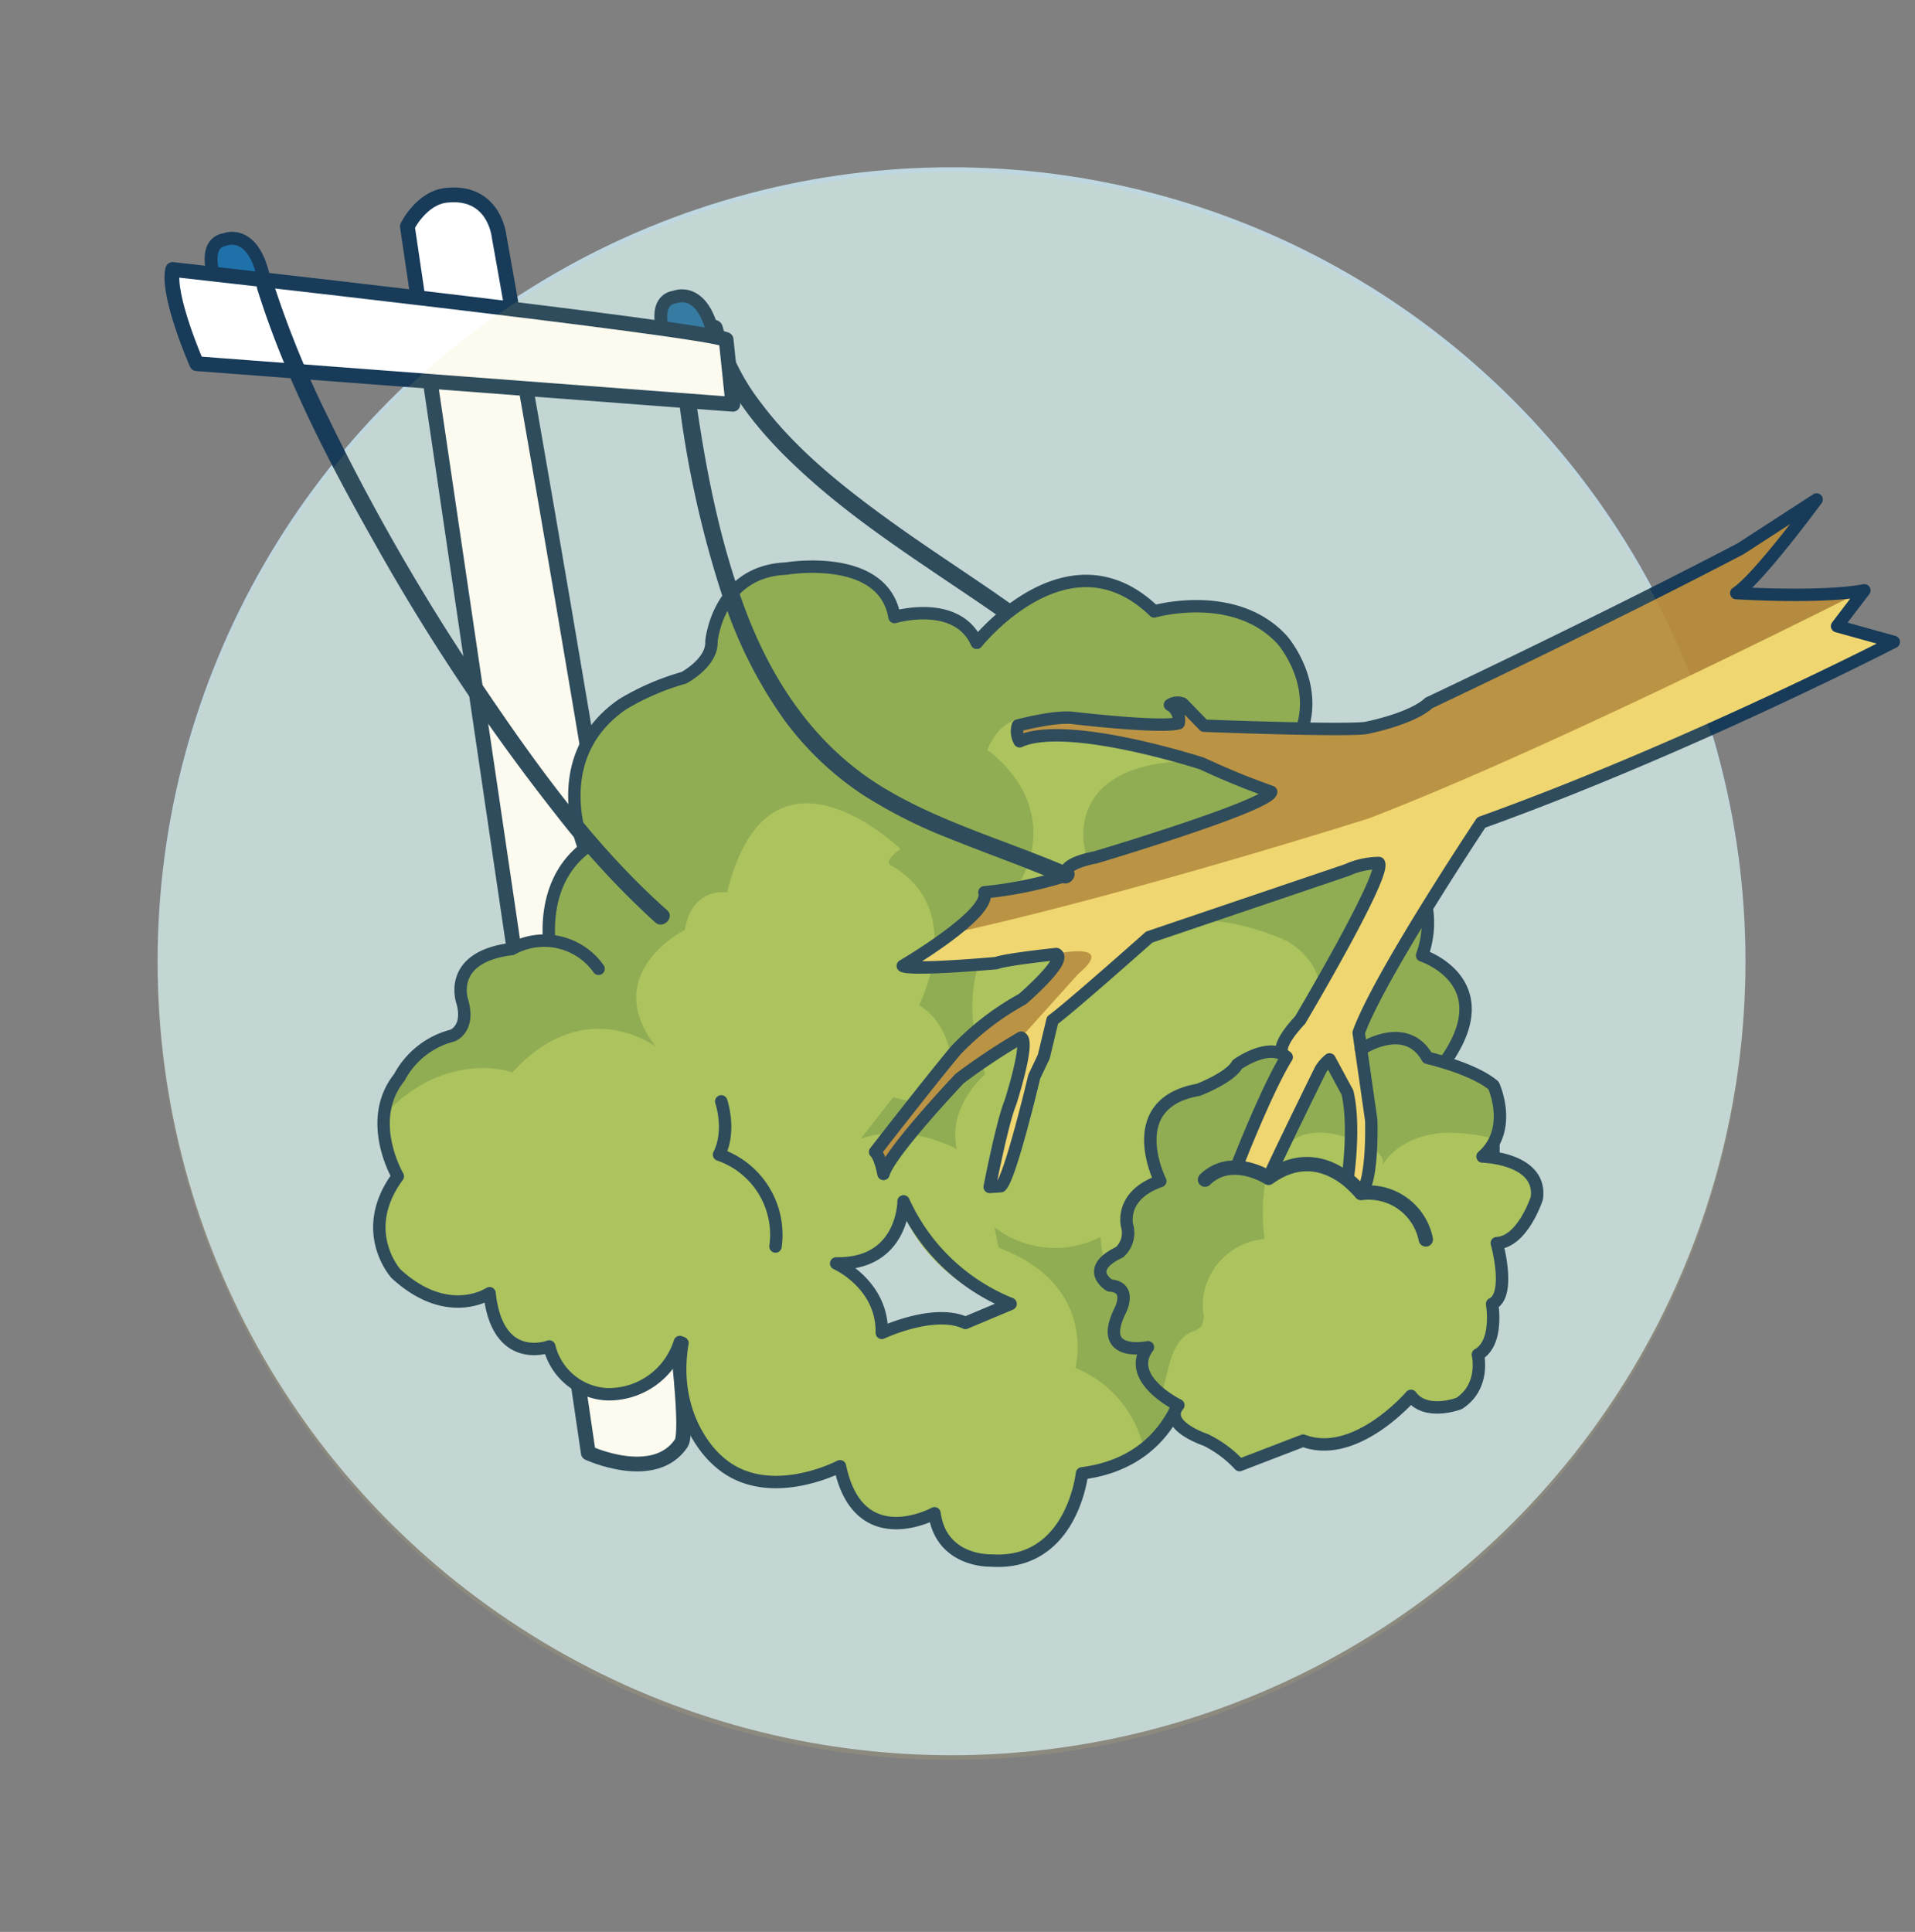 <svg id="Layer_1" data-name="Layer 1" xmlns="http://www.w3.org/2000/svg" viewBox="0 0 251.87 254.07"><rect x="0" y="0" width="251.87" height="254.07" fill="#808080" stroke="none"/><title>powerpointer-1</title><circle cx="125.15" cy="126.42" r="104.42" style="fill:#bed7e0"/><path d="M92.86,43.4c1.83,7.16,6.63,13.1,11.92,18.06C110.65,67,117.33,71.55,124,76.05c3.53,2.38,7.07,4.74,10.51,7.25,1.16.86,2.29-1.09,1.13-1.94-6-4.42-12.39-8.4-18.46-12.78s-12.38-9.34-17-15.48A29.27,29.27,0,0,1,95,42.8a1.13,1.13,0,0,0-2.17.6Z" style="fill:#173b59"/><path d="M53.58,29.77l23.8,161.32s8.65,4,12.22-1.28S65.63,31,65.63,31,65,25,58.72,25.68C55.44,26,53.58,29.77,53.58,29.77Z" style="fill:#fff"/><path d="M53.58,29.77l23.8,161.32s8.65,4,12.22-1.28S65.63,31,65.63,31,65,25,58.72,25.68C55.44,26,53.58,29.77,53.58,29.77Z" style="fill:none;stroke:#173b59;stroke-linecap:round;stroke-linejoin:round;stroke-width:1.941px"/><path d="M28.41,37.23S26.32,32,29.63,31.49c0,0,4-1.69,5.28,6.18Z" style="fill:#1f71a9"/><path d="M87.56,44.79s-2.09-5.25,1.23-5.74c0,0,4-1.69,5.27,6.18Z" style="fill:#1f71a9"/><path d="M28.41,37.23S26.32,32,29.63,31.49c0,0,4-1.69,5.28,6.18Z" style="fill:none;stroke:#173b59;stroke-linecap:round;stroke-linejoin:round;stroke-width:1.694px"/><path d="M87.56,44.79s-2.09-5.25,1.23-5.74c0,0,4-1.69,5.27,6.18Z" style="fill:none;stroke:#173b59;stroke-linecap:round;stroke-linejoin:round;stroke-width:1.694px"/><path d="M22.71,35.44S92,43.16,95.5,44.66l.89,8.51L25.87,47.83S21.94,38.88,22.71,35.44Z" style="fill:#fff"/><path d="M22.71,35.44S92,43.16,95.5,44.66l.89,8.51L25.87,47.83S21.94,38.88,22.71,35.44Z" style="fill:none;stroke:#173b59;stroke-linecap:round;stroke-linejoin:round;stroke-width:1.941px"/><path d="M142.27,193.77c17.08-2.22,14.58-22.1,14.58-22.1.74,6.4,7.88,7.41,7.88,7.41,8.87.52,13-9.59,13-9.59a24.19,24.19,0,0,0,15.48-9.35c8.7-12.67-3.21-20.48-3.21-20.48,7.55-10.55-3-14-3-14a12.57,12.57,0,0,0,.06-8.47,17.61,17.61,0,0,0-7.16-9.55c0-10.54-8.74-11.61-8.74-11.61,2.22-6.38-2.51-11.82-2.51-11.82-6.19-6.86-16.88-3.8-16.88-3.8-11.32-11-23.34,4.13-23.34,4.13-2.62-5.82-10.82-3.39-10.82-3.39-1.46-8.57-14.27-6.37-14.27-6.37-9,.37-9.81,9.58-9.81,9.58.15,2.83-3.63,4.78-3.63,4.78a33,33,0,0,0-8.07,3.49c-10.19,7-5,19-5,19-4.59,3.61-4.85,9.19-4.64,12.06a9.42,9.42,0,0,0-4.91,1.09c-8.7,1.1-6.49,7-6.49,7,1,3.55-1.31,4.38-1.31,4.38a11,11,0,0,0-7,5.51c-4.53,5.69-.2,13-.2,13-5.31,7.21-.25,12.8-.25,12.8,6.83,6.3,12.32,2.58,12.32,2.58,1,9.6,7.85,7,7.85,7a8.24,8.24,0,0,0,7.5,6.28,9.79,9.79,0,0,0,9.68-6.87,2.43,2.43,0,0,0,.38,0c-1.79,10.17,4.42,15.46,4.42,15.46,6.36,6.14,16.27.92,16.27.92C113,204.51,122.92,199,122.92,199c.87,6.45,7.4,6.21,7.4,6.21C141,206,142.27,193.77,142.27,193.77Zm-26.11-19.06c-.82-7.26-5.36-8.16-5.36-8.16,8.18-.66,7.92-7.29,7.92-7.29,3.46,8.91,12.6,12.05,12.6,12.05L126,173.54C121.3,172,116.16,174.71,116.16,174.71Z" style="fill:#a4c15c"/><path d="M130.79,161.39l.54,2.69c13.15,4.94,10.1,15.82,10.1,15.82a15,15,0,0,1,9,10.61c8-6.27,6.41-18.84,6.41-18.84-11.49,5.24-12.09-9-12.09-9A13,13,0,0,1,130.79,161.39Z" style="fill:#85a950"/><path d="M179.14,156.24s5-9.17-7.48-18.47c0,0,6-8.85-2.35-14,0,0-7.39-3.47-12.63-2.49,0,0-2.1-7.25-16.91-4.17,0,0,3.53-1.85,2.89-5.63,0,0-3.16-12.5,17.25-11.33,0,0-7.27-5.21-16.22-2.66,0,0-10.16-7.86-13.84,1.15,0,0,11.11,7.38,3.27,19.13l1.86,1.36s-11.26,5.27-5.4,22.16c0,0-5,4.13-3.73,9.84,0,0-6.28-3.56-12.64-1.37l4.28-5.47s9,2.91,7.7-3.5c0,0,.25-5.79-4.31-8.6,0,0,6.47-12.44-3.56-18.3,0,0-1.49-.35,1.11-2.24,0,0-17.27-16.75-22.8,5.72,0,0-4.56-.84-5.56,4.93,0,0-11.37,5.71-3.78,15.39,0,0-9.29-7.15-18.9,3.34,0,0-8.65-3.16-16.88,5.59a9.39,9.39,0,0,1,2-4.94,11,11,0,0,1,7-5.51s2.27-.83,1.31-4.38c0,0-2.21-5.94,6.49-7a9.42,9.42,0,0,1,4.91-1.09c-.21-2.87,0-8.45,4.64-12.06,0,0-5.2-11.95,5-19a33,33,0,0,1,8.07-3.49,9.55,9.55,0,0,0,2.37-1.83h0A5.3,5.3,0,0,0,93.21,86v0a2.36,2.36,0,0,0,.12-.28l.06-.18a1.87,1.87,0,0,0,.07-.22,2.33,2.33,0,0,0,0-.28l0-.17a3.65,3.65,0,0,0,0-.47h0s.81-9.21,9.81-9.58h0l.14,0h0l.22,0h0c2.19-.29,12.56-1.22,13.86,6.43,0,0,8.2-2.43,10.82,3.39,0,0,12-15.12,23.34-4.13,0,0,10.69-3.06,16.88,3.8,0,0,4.73,5.44,2.51,11.82,0,0,8.74,1.07,8.74,11.61a17.61,17.61,0,0,1,7.16,9.55,12.57,12.57,0,0,1-.06,8.47s10.53,3.41,3,14c0,0,11.91,7.81,3.21,20.48a23.08,23.08,0,0,1-7,6.24A24,24,0,0,0,179.14,156.24Z" style="fill:#85a950"/><path d="M158.05,175l-1.2-3.35A7.76,7.76,0,0,0,158.05,175Z" style="fill:#fff;stroke:#173b59;stroke-linecap:round;stroke-linejoin:round;stroke-width:1.436px"/><path d="M72.2,123.27c-.15-3,.3-8.2,4.67-11.64,0,0-5.2-11.95,5-19a33,33,0,0,1,8.07-3.49s3.78-2,3.63-4.78c0,0,.81-9.21,9.81-9.58,0,0,12.81-2.2,14.27,6.37,0,0,8.2-2.43,10.82,3.39,0,0,12-15.12,23.34-4.13,0,0,10.69-3.06,16.88,3.8,0,0,4.73,5.44,2.51,11.82,0,0,8.74,1.07,8.74,11.61a17.61,17.61,0,0,1,7.16,9.55,12.57,12.57,0,0,1-.06,8.47s10.54,3.41,3,14c0,0,11.91,7.81,3.21,20.48a24.19,24.19,0,0,1-15.48,9.35s-4.15,10.11-13,9.59c0,0-7.14-1-7.88-7.41,0,0,2.5,19.88-14.58,22.1,0,0-1.28,12.21-12,11.46,0,0-6.53.24-7.4-6.21,0,0-10,5.49-12.43-6.18,0,0-9.91,5.22-16.27-.92,0,0-6.15-5.23-4.45-15.29" style="fill:none;stroke:#173b59;stroke-linecap:round;stroke-linejoin:round;stroke-width:1.632px"/><path d="M89.42,176.49a9.79,9.79,0,0,1-9.68,6.87,8.24,8.24,0,0,1-7.5-6.28s-6.82,2.64-7.85-7c0,0-5.49,3.72-12.32-2.58,0,0-5.06-5.59.25-12.8,0,0-4.33-7.34.2-13a11,11,0,0,1,7-5.51s2.27-.83,1.31-4.38c0,0-2.21-5.94,6.49-7a8.77,8.77,0,0,1,11.41,2.6" style="fill:none;stroke:#173b59;stroke-linecap:round;stroke-linejoin:round;stroke-width:1.632px"/><path d="M94.86,144.85s1.32,3.83-.29,7A11.14,11.14,0,0,1,102,163.93" style="fill:none;stroke:#173b59;stroke-linecap:round;stroke-linejoin:round;stroke-width:1.632px"/><path d="M179,138s5.88-3.95,8.74,1.12c0,0,6,1.36,8.7,3.64,0,0,2.65,5.72-1.45,9.34,0,0,7.86.19,7.14,5.49,0,0-1.86,5.74-5.26,5.9,0,0,1.9,6.81-.62,8,0,0,.89,5.14-1.87,6.66,0,0,1,4.18-2.48,6.43,0,0-4.38,1.67-6.32-1,0,0-7.26,8.49-14.19,5.89l-8.36,3.21a15,15,0,0,0-4.47-3.32s-5.76-1.9-3.58-4.56c0,0-7.1-3.45-4-7.62,0,0-6.73,1.44-3.68-4.75,0,0,1.71-3.17-1.34-3.37,0,0-3.53-2.08,1.29-4.38a3.41,3.41,0,0,0,1-3.45s-1.09-4,4.36-5.9c0,0-5.17-10.21,5-12,0,0,4.18-1.6,5.12-3.33,0,0,4.12-3,6.47-1" style="fill:#a4c15c"/><path d="M148.26,161.25a3.41,3.41,0,0,1-1,3.45c-4.82,2.3-1.29,4.38-1.29,4.38,3.05.2,1.34,3.37,1.34,3.37-3.05,6.19,3.68,4.75,3.68,4.75-1.92,2.57,0,4.85,1.81,6.24.27-1.14.54-2.27.83-3.4.49-1.9,1.21-4,3-4.84a3.55,3.55,0,0,0,1.34-.72,2.71,2.71,0,0,0,.24-2.09,8.85,8.85,0,0,1,8.13-9.44,24.8,24.8,0,0,1,.07-7.5,8.3,8.3,0,0,1,4.25-5.89c2.93-1.35,6.37-.21,9.28,1.17,1,.48,2.24,1.39,1.91,2.48,1.61-2.66,4.81-4,7.91-4.22a23.18,23.18,0,0,1,6.92.82c1.46-3.33-.25-7-.25-7-2.7-2.28-8.7-3.64-8.7-3.64C184.9,134.08,179,138,179,138l-9.8,1c-2.35-2-6.47,1-6.47,1-.94,1.73-5.12,3.33-5.12,3.33-10.18,1.76-5,12-5,12C147.17,157.21,148.26,161.25,148.26,161.25Z" style="fill:#85a950"/><path d="M228.36,78c3.72-2.69,10.52-12.32,10.52-12.32l-10,6.48c-17.88,9.37-41,20.28-41,20.28-2.37,2.16-8.33,3.3-8.33,3.3-3.39.39-21.24-.31-21.24-.31l-2.83-2.91a1.83,1.83,0,0,0-1.65.17A2.28,2.28,0,0,1,155,95.05c-2.36.68-14-.7-14-.7-2.37-.23-7.15,1-7.15,1a2.64,2.64,0,0,0,.23,2.08c6.22-2.84,24,2.93,24,2.93a97.81,97.81,0,0,0,9.08,3.72c-.32,1.83-23.08,8.61-23.08,8.61-4.89,1-3.88,2.4-3.88,2.4a52.92,52.92,0,0,1-10.76,2.2c1,2.83-10.73,9.68-10.73,9.68,1.28.66,12.31-.37,12.31-.37,1.29-.5,7.88-1.19,7.88-1.19,1.55.77-4.46,5.93-4.46,5.93a35.68,35.68,0,0,0-8.82,6.81c-3.75,4.52-10.55,13.29-10.55,13.29.7.64,1.1,2.89,1.1,2.89.86-2.84,10-12.53,10-12.53a81.38,81.38,0,0,1,8.1-5.39c1.2.46-1.41,8.54-1.41,8.54-1.07,2.58-2.72,11.09-2.72,11.09l1.45-.1c1.24-.93,4.43-14.37,4.43-14.37l1.26-2.66,1.14-4.77c2.33-1.69,12.72-10.93,12.72-10.93l26-8.81a10.39,10.39,0,0,1,4.21-.93c.95,1.58-10.36,20.65-10.36,20.65-4.13,4.43-1.78,4.9-1.78,4.9-2.68,4.34-6.53,14.27-6.53,14.27a5.82,5.82,0,0,0,4.16,1.6c.7-1.75,6.86-14.27,6.86-14.27a5,5,0,0,1,1.19-1.37l2.35,4.35c1.05,4.51,0,11.55,0,11.55l1.8,1.71c1.61-1.76,1.33-9.65,1.33-9.65l-1.65-11.47c2.64-7.41,16.13-27.65,16.13-27.65,12.12-4.34,45.4-17.82,54.25-23.75,1.52-1-8-.49-7.46-2.07.36-1,3.1-3.25,3.59-4.71" style="fill:#efd670"/><path d="M228.36,78c3.63-1.72,10.52-12.32,10.52-12.32l-10,6.48c-17.88,9.37-41,20.28-41,20.28-2.37,2.16-8.33,3.3-8.33,3.3-3.39.39-21.24-.31-21.24-.31l-2.83-2.91a1.83,1.83,0,0,0-1.65.17A2.28,2.28,0,0,1,155,95.05c-2.36.68-14-.7-14-.7-2.37-.23-7.15,1-7.15,1a2.64,2.64,0,0,0,.23,2.08c6.22-2.84,24,2.93,24,2.93a97.81,97.81,0,0,0,9.08,3.72c-.32,1.83-23.08,8.61-23.08,8.61-4.89,1-3.88,2.4-3.88,2.4a52.92,52.92,0,0,1-10.76,2.2c.46,1.32-1.86,3.53-4.46,5.5,23-5,55-15.14,55-15.14,24.47-9.38,65.28-30.09,65.28-30.09" style="fill:#b58b3f"/><path d="M126.2,141.83a81.38,81.38,0,0,1,8.1-5.39l7.52-8.36c5.17-4.36-2.94-2.64-2.94-2.64,1.55.77-4.46,5.93-4.46,5.93a35.68,35.68,0,0,0-8.82,6.81c-3.75,4.52-10.55,13.29-10.55,13.29.7.64,1.1,2.89,1.1,2.89C117,151.52,126.2,141.83,126.2,141.83Z" style="fill:#b58b3f"/><path d="M162.69,153.32s3.85-9.93,6.53-14.27c0,0-2.35-.47,1.78-4.9,0,0,11.31-19.07,10.36-20.65a10.39,10.39,0,0,0-4.21.93l-26,8.81s-10.39,9.24-12.72,10.93l-1.14,4.77-1.26,2.66S132.86,155,131.62,156l-1.45.1s1.65-8.51,2.72-11.09c0,0,2.61-8.08,1.41-8.54a81.38,81.38,0,0,0-8.1,5.39s-9.19,9.69-10,12.53c0,0-.4-2.25-1.1-2.89,0,0,6.8-8.77,10.55-13.29a35.68,35.68,0,0,1,8.82-6.81s6-5.16,4.46-5.93c0,0-6.59.69-7.88,1.19,0,0-11,1-12.31.37,0,0,11.7-6.85,10.73-9.68a52.92,52.92,0,0,0,10.76-2.2s-1-1.44,3.88-2.4c0,0,22.76-6.78,23.08-8.61a97.81,97.81,0,0,1-9.08-3.72s-17.74-5.77-24-2.93a2.64,2.64,0,0,1-.23-2.08s4.78-1.26,7.15-1c0,0,11.61,1.38,14,.7a2.28,2.28,0,0,0-1.15-2.41,1.83,1.83,0,0,1,1.65-.17l2.83,2.91s17.85.7,21.24.31c0,0,6-1.14,8.33-3.3,0,0,23.12-10.91,41-20.28l10-6.48S231.23,76.16,228.36,78c0,0,11.11.71,16.85-.36l-3.59,4.71,7.46,2.07s-27.13,14-54.25,23.75c0,0-13.49,20.24-16.13,27.65l1.65,11.47s.28,7.89-1.33,9.65l-1.8-1.71s1.08-7,0-11.55l-2.35-4.35a5,5,0,0,0-1.19,1.37s-6.16,12.52-6.86,14.27" style="fill:none;stroke:#173b59;stroke-linecap:round;stroke-linejoin:round;stroke-width:1.632px"/><path d="M179,138s5.88-3.95,8.74,1.12c0,0,6,1.36,8.7,3.64,0,0,2.65,5.72-1.45,9.34,0,0,7.86.19,7.14,5.49,0,0-1.86,5.74-5.26,5.9,0,0,1.9,6.81-.62,8,0,0,.89,5.14-1.87,6.66,0,0,1,4.18-2.48,6.43,0,0-4.38,1.67-6.32-1,0,0-7.26,8.49-14.19,5.89l-8.36,3.21a15,15,0,0,0-4.47-3.32s-5.76-1.9-3.58-4.56c0,0-7.1-3.45-4-7.62,0,0-6.73,1.44-3.68-4.75,0,0,1.71-3.17-1.34-3.37,0,0-3.53-2.08,1.29-4.38a3.41,3.41,0,0,0,1-3.45s-1.09-4,4.36-5.9c0,0-5.17-10.21,5-12,0,0,4.18-1.6,5.12-3.33,0,0,4.12-3,6.47-1" style="fill:none;stroke:#173b59;stroke-linecap:round;stroke-linejoin:round;stroke-width:1.632px"/><path d="M187.53,163a7.67,7.67,0,0,0-8.51-6.1s-5.28-7-12.17-2c0,0-4.87-3.16-8.36.24" style="fill:none;stroke:#173b59;stroke-linecap:round;stroke-linejoin:round;stroke-width:1.886px"/><path d="M33.83,38c3.7,11.86,9.58,23.12,15.7,33.89A273.89,273.89,0,0,0,73,107a112.48,112.48,0,0,0,13.14,14.28c1.08,1,2.68-.63,1.59-1.59-9.18-8.13-16.61-18.32-23.46-28.41a283.8,283.8,0,0,1-21-36.16A130.73,130.73,0,0,1,36,37.37c-.43-1.38-2.61-.79-2.17.6Z" style="fill:#173b59"/><path d="M89.4,53.47a136.84,136.84,0,0,0,5.78,25.44,58.77,58.77,0,0,0,8.08,15.93,40.86,40.86,0,0,0,10.13,9.63,64.67,64.67,0,0,0,11.78,5.93c4.8,1.94,9.69,3.63,14.44,5.69,1.32.57,2.46-1.37,1.14-1.94-8.12-3.52-16.82-5.92-24.44-10.49-8.87-5.33-14.6-13.76-18.22-23.32-3.34-8.82-5.18-18.16-6.52-27.47-.2-1.43-2.37-.82-2.17.6Z" style="fill:#173b59"/><path d="M118.84,158s0,8.32-8.86,8.16c0,0,6.11,2.71,6,9.13,0,0,6.83-3.22,11-1.31l5.94-2.5A26.18,26.18,0,0,1,118.84,158Z" style="fill:none;stroke:#173b59;stroke-linecap:round;stroke-linejoin:round;stroke-width:1.632px"/><circle cx="125.15" cy="127.04" r="104.42" style="fill:#efd670;opacity:0.11"/></svg>